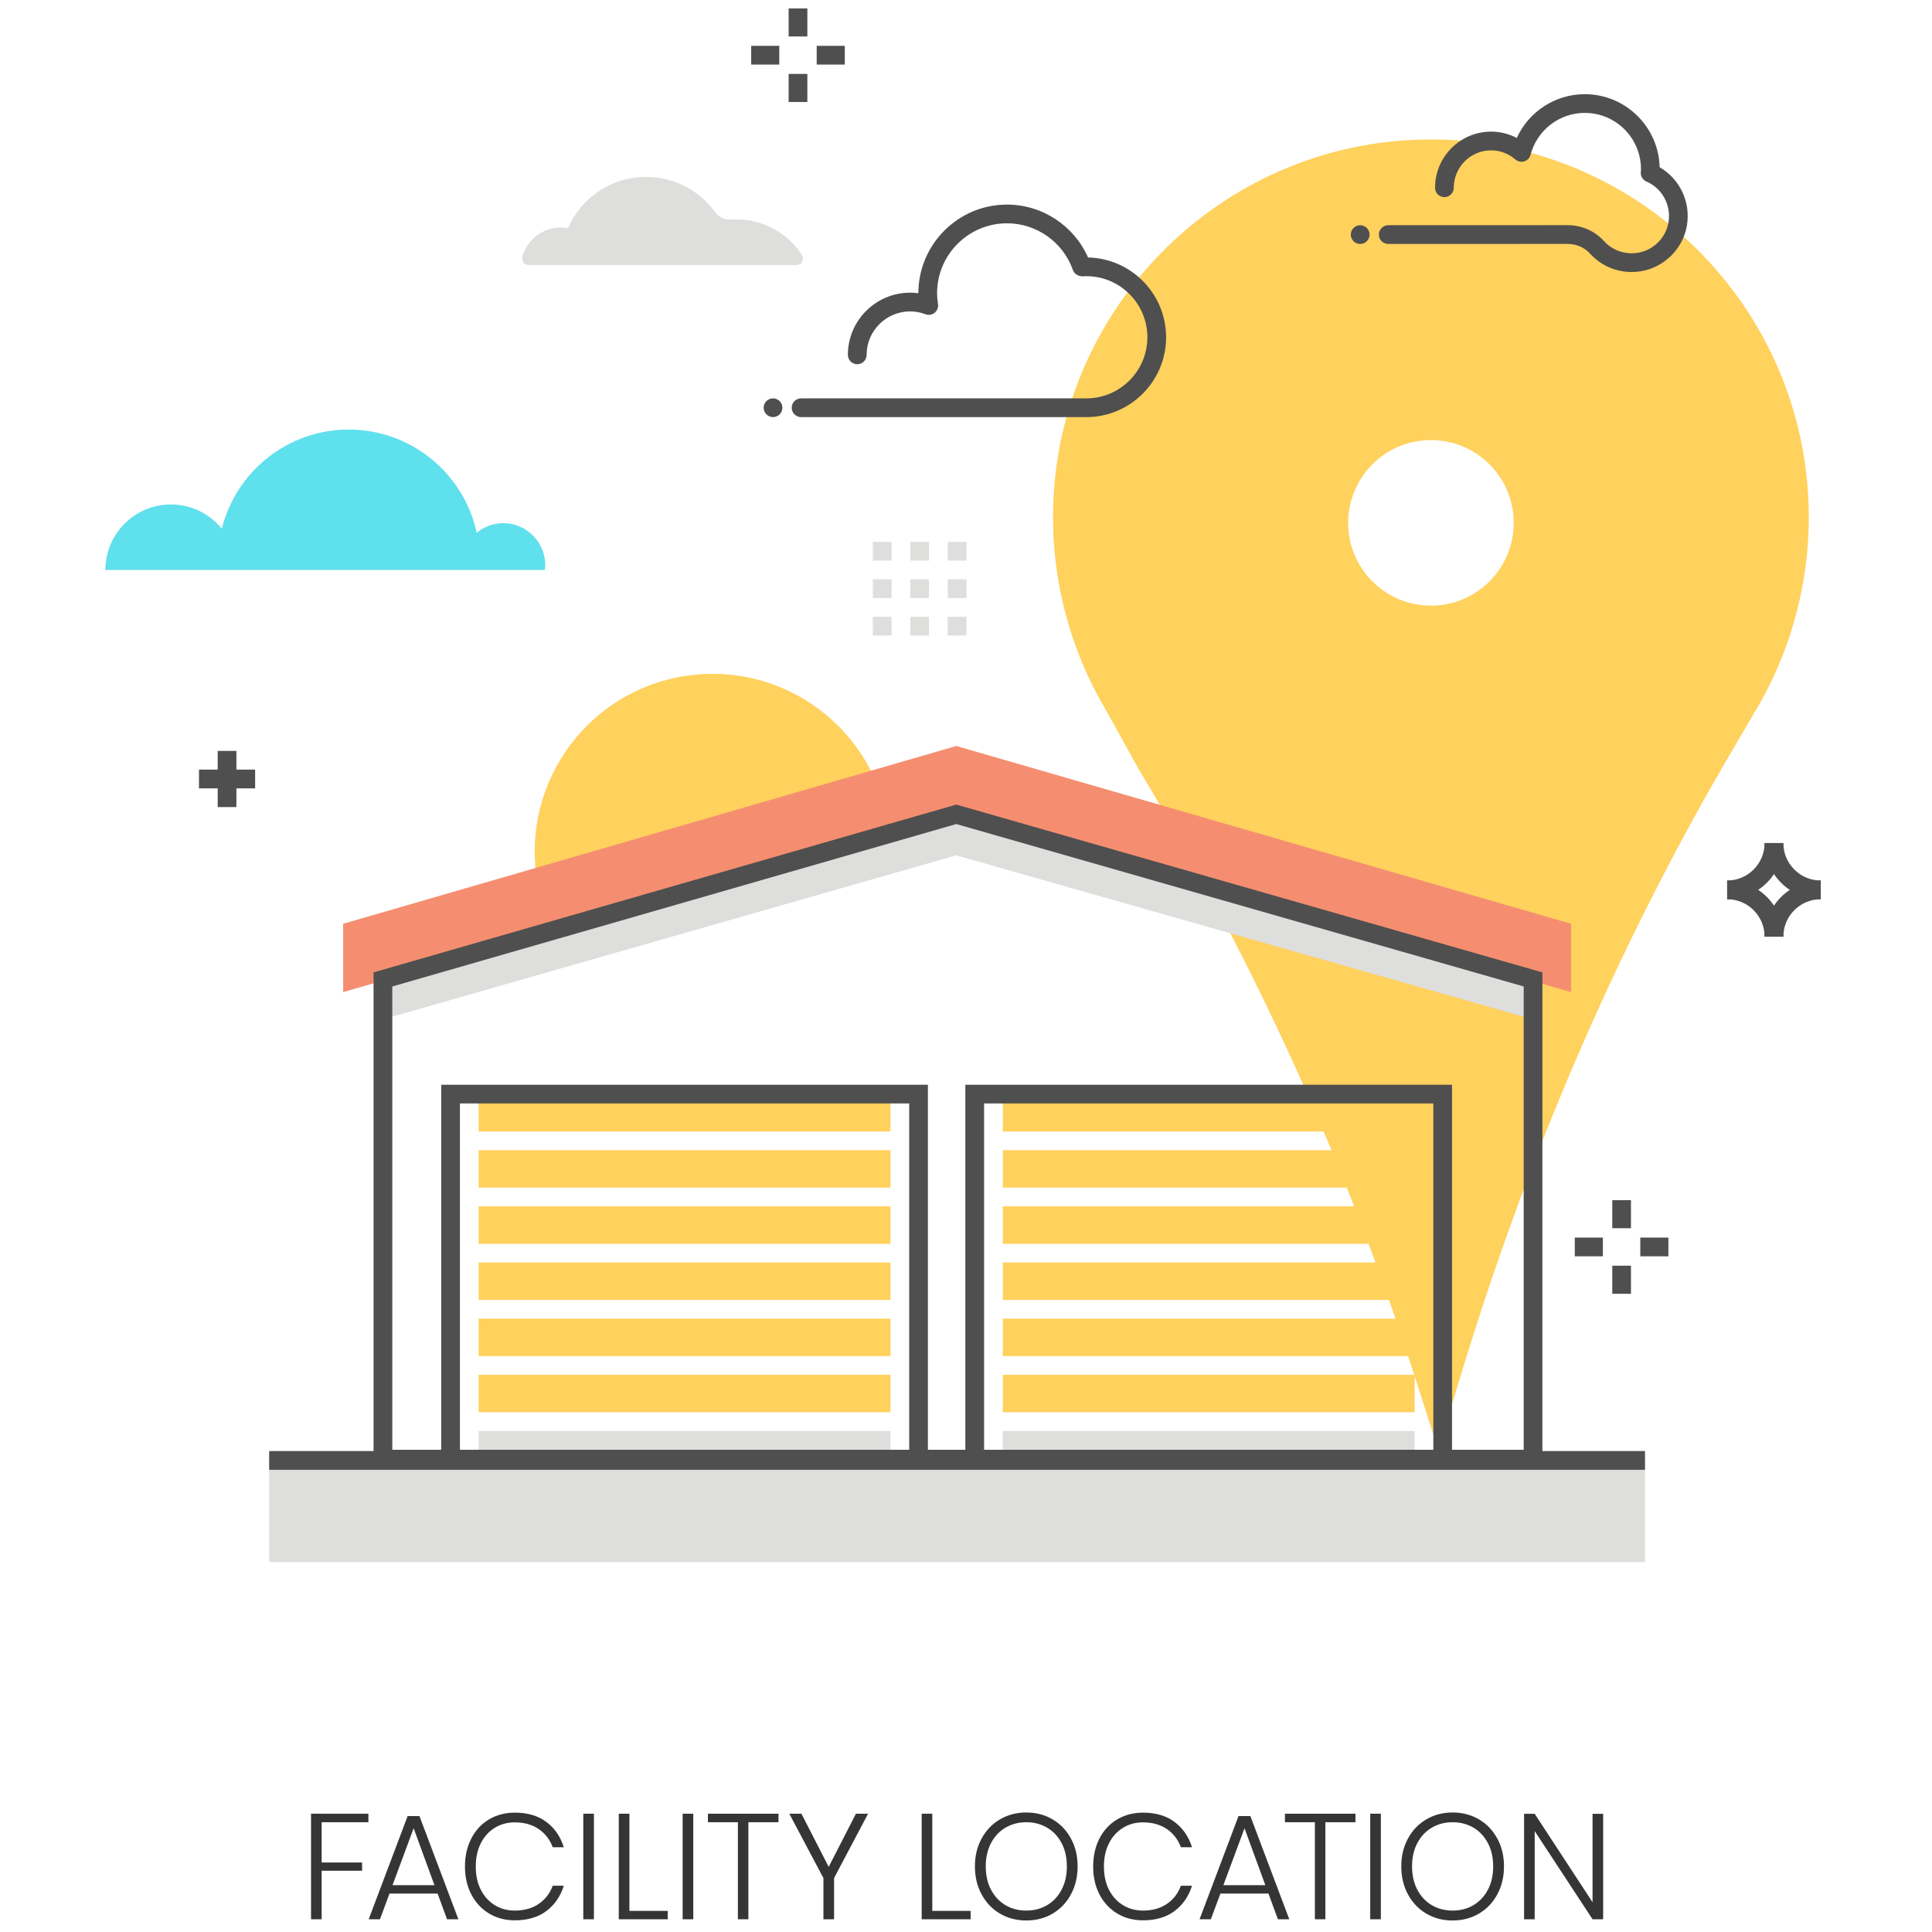 <?xml version="1.0" encoding="utf-8"?>
<!-- Generator: Adobe Illustrator 16.0.3, SVG Export Plug-In . SVG Version: 6.00 Build 0)  -->
<!DOCTYPE svg PUBLIC "-//W3C//DTD SVG 1.1//EN" "http://www.w3.org/Graphics/SVG/1.1/DTD/svg11.dtd">
<svg version="1.1" id="Ebene_1" xmlns="http://www.w3.org/2000/svg" xmlns:xlink="http://www.w3.org/1999/xlink" x="0px" y="0px"
	 width="175px" height="175px" viewBox="0 0 175 175" enable-background="new 0 0 175 175" xml:space="preserve">
<g>
	<g>
		<path fill="#FFD15D" d="M129.343,12.632c-18.877,0.149-34.108,15.625-33.959,34.498c0.046,6.005,1.68,11.909,4.723,17.073
			l3.021,5.444l0.036,0.063c10.477,17.438,18.877,35.919,24.975,54.94l2.136,6.668l2.029-6.7
			c5.988-19.758,14.007-38.37,23.827-55.318l3.252-5.558c2.962-5.214,4.501-11.146,4.456-17.153
			C163.689,27.715,148.213,12.482,129.343,12.632z M129.675,54.86c-4.145,0.032-7.528-3.299-7.56-7.44
			c-0.031-4.143,3.299-7.528,7.439-7.559c4.14-0.035,7.525,3.296,7.561,7.44C137.146,51.443,133.815,54.826,129.675,54.86z"/>
	</g>
</g>
<g>
	<g>
		<rect x="19.719" y="68.018" fill="#4F4F4F" width="1.694" height="5.086"/>
	</g>
	<g>
		<rect x="18.023" y="69.711" fill="#4F4F4F" width="5.086" height="1.698"/>
	</g>
</g>
<g>
	<g>
		<path fill="#4F4F4F" d="M156.445,81.451v-1.694c1.87,0,3.391-1.521,3.391-3.392h1.699
			C161.535,79.169,159.254,81.451,156.445,81.451z"/>
	</g>
	<g>
		<path fill="#4F4F4F" d="M164.923,81.451c-2.801,0-5.087-2.282-5.087-5.086h1.699c0,1.871,1.521,3.392,3.388,3.392V81.451z"/>
	</g>
	<g>
		<path fill="#4F4F4F" d="M161.535,84.843h-1.699c0-1.871-1.521-3.392-3.391-3.392v-1.694
			C159.254,79.756,161.535,82.038,161.535,84.843z"/>
	</g>
	<g>
		<path fill="#4F4F4F" d="M161.535,84.843h-1.699c0-2.805,2.286-5.086,5.087-5.086v1.694
			C163.056,81.451,161.535,82.972,161.535,84.843z"/>
	</g>
</g>
<g>
	<g>
		<rect x="79.062" y="49.085" fill="#DEDEDD" width="1.697" height="1.695"/>
	</g>
	<g>
		<rect x="79.062" y="52.475" fill="#DEDEDD" width="1.697" height="1.696"/>
	</g>
	<g>
		<rect x="79.062" y="55.867" fill="#DEDEDD" width="1.697" height="1.694"/>
	</g>
	<g>
		<rect x="82.454" y="49.085" fill="#DEDEDD" width="1.694" height="1.695"/>
	</g>
	<g>
		<rect x="82.454" y="52.475" fill="#DEDEDD" width="1.694" height="1.696"/>
	</g>
	<g>
		<rect x="82.454" y="55.867" fill="#DEDEDD" width="1.694" height="1.694"/>
	</g>
	<g>
		<rect x="85.846" y="49.085" fill="#DEDEDD" width="1.694" height="1.695"/>
	</g>
	<g>
		<rect x="85.846" y="52.475" fill="#DEDEDD" width="1.694" height="1.696"/>
	</g>
	<g>
		<rect x="85.846" y="55.867" fill="#DEDEDD" width="1.694" height="1.694"/>
	</g>
</g>
<g>
	<rect x="24.382" y="132.062" fill="#DEDEDD" width="124.621" height="9.431"/>
</g>
<g>
	<g>
		<g>
			<rect x="146.039" y="108.712" fill="#4F4F4F" width="1.693" height="2.54"/>
		</g>
		<g>
			<rect x="146.039" y="114.646" fill="#4F4F4F" width="1.693" height="2.545"/>
		</g>
	</g>
	<g>
		<g>
			<rect x="148.578" y="112.101" fill="#4F4F4F" width="2.545" height="1.695"/>
		</g>
		<g>
			<rect x="142.643" y="112.101" fill="#4F4F4F" width="2.545" height="1.695"/>
		</g>
	</g>
</g>
<g>
	<g>
		<g>
			<rect x="71.435" y="0.762" fill="#4F4F4F" width="1.695" height="2.542"/>
		</g>
		<g>
			<rect x="71.435" y="6.696" fill="#4F4F4F" width="1.695" height="2.542"/>
		</g>
	</g>
	<g>
		<g>
			<rect x="73.977" y="4.152" fill="#4F4F4F" width="2.545" height="1.697"/>
		</g>
		<g>
			<rect x="68.042" y="4.152" fill="#4F4F4F" width="2.544" height="1.697"/>
		</g>
	</g>
</g>
<g>
	<path fill="#FFD15D" d="M48.601,79.453c-1.276-8.804,4.827-16.976,13.63-18.251c8.804-1.275,16.976,4.83,18.251,13.634
		L48.601,79.453z"/>
</g>
<g>
	<path fill="#DEDEDD" d="M72.14,24.006c0.477,0,0.75-0.53,0.486-0.929c-1.265-1.933-3.447-3.211-5.931-3.211
		c-0.161,0-0.32,0.005-0.478,0.017c-0.565,0.038-1.104-0.207-1.435-0.666c-1.403-1.936-3.681-3.195-6.256-3.195
		c-3.17,0-5.892,1.911-7.083,4.645c-0.21-0.04-0.422-0.062-0.641-0.062c-1.658,0-3.052,1.113-3.482,2.633
		c-0.11,0.383,0.168,0.768,0.566,0.768H72.14z"/>
</g>
<g>
	<path fill="#5FE0ED" d="M49.39,51.202c0-2.105-1.707-3.814-3.813-3.814c-0.912,0-1.739,0.334-2.396,0.869
		c-1.157-5.342-5.905-9.347-11.592-9.347c-5.558,0-10.208,3.826-11.501,8.982C19,46.55,17.341,45.694,15.48,45.694
		c-3.277,0-5.934,2.657-5.934,5.934h39.802C49.365,51.486,49.39,51.348,49.39,51.202z"/>
</g>
<g>
	<g>
		<path fill="#4F4F4F" d="M98.398,37.782H72.564c-0.47,0-0.85-0.379-0.85-0.85c0-0.468,0.379-0.847,0.85-0.847h25.834
			c3.051,0,5.531-2.483,5.531-5.535s-2.48-5.535-5.531-5.535c-0.098,0-0.19,0.006-0.278,0.012c-0.381,0.033-0.812-0.198-0.933-0.559
			c-0.889-2.536-3.29-4.241-5.975-4.241c-3.492,0-6.332,2.842-6.332,6.334c0,0.298,0.026,0.609,0.084,0.981
			c0.047,0.295-0.07,0.596-0.305,0.789c-0.233,0.189-0.552,0.24-0.834,0.132c-0.451-0.171-0.918-0.257-1.388-0.257
			c-2.174,0-3.939,1.768-3.939,3.939c0,0.468-0.38,0.847-0.848,0.847c-0.468,0-0.85-0.379-0.85-0.847
			c0-3.107,2.53-5.634,5.637-5.634c0.25,0,0.499,0.016,0.749,0.05v0c0-4.428,3.6-8.029,8.026-8.029c3.19,0,6.065,1.9,7.343,4.79
			c3.91,0.083,7.069,3.293,7.069,7.228C105.625,34.537,102.384,37.782,98.398,37.782z"/>
	</g>
	<g>
		<circle fill="#4F4F4F" cx="70.02" cy="36.932" r="0.848"/>
	</g>
</g>
<g>
	<g>
		<circle fill="#4F4F4F" cx="123.204" cy="21.25" r="0.849"/>
	</g>
	<g>
		<path fill="#4F4F4F" d="M147.795,24.639c-1.432,0-2.803-0.597-3.779-1.676c-0.498-0.554-1.24-0.87-2.029-0.87
			c-0.002,0-0.005,0-0.007,0c-2.661,0.007-7.65,0.008-12.381,0.004h-3.85c-0.468,0-0.851-0.379-0.851-0.847
			c0-0.471,0.383-0.85,0.851-0.85h3.85c4.729,0.002,9.718,0.002,12.377-0.005c0.004,0,0.007,0,0.011,0
			c1.268,0,2.467,0.521,3.292,1.431c0.773,0.858,1.921,1.26,3.082,1.071c1.404-0.227,2.548-1.367,2.772-2.773
			c0.252-1.552-0.572-3.066-2.002-3.684c-0.327-0.142-0.533-0.473-0.509-0.829l0.006-0.096c0.005-0.067,0.011-0.134,0.011-0.202
			c0-2.805-2.281-5.087-5.09-5.087c-2.304,0-4.323,1.561-4.91,3.793c-0.079,0.283-0.29,0.506-0.569,0.594
			c-0.279,0.085-0.583,0.023-0.803-0.166c-0.441-0.378-1.183-0.83-2.196-0.83c-1.867,0-3.389,1.521-3.389,3.391
			c0,0.468-0.381,0.848-0.851,0.848c-0.467,0-0.844-0.379-0.844-0.848c0-2.805,2.281-5.086,5.083-5.086
			c0.809,0,1.601,0.199,2.319,0.572c1.086-2.38,3.477-3.963,6.159-3.963c3.686,0,6.693,2.953,6.782,6.617
			c1.814,1.048,2.819,3.124,2.476,5.245c-0.341,2.119-2.058,3.837-4.174,4.177C148.353,24.617,148.073,24.639,147.795,24.639z"/>
	</g>
</g>
<g>
	<g>
		<polygon fill="#DEDEDD" points="138.81,92.322 86.62,77.475 34.85,92.281 34.85,86.095 86.62,71.285 138.81,86.133 		"/>
	</g>
	<g>
		<g>
			<rect x="43.356" y="99.094" fill="#FFD15D" width="37.3" height="3.396"/>
		</g>
		<g>
			<rect x="43.356" y="104.185" fill="#FFD15D" width="37.3" height="3.388"/>
		</g>
		<g>
			<rect x="43.356" y="124.528" fill="#FFD15D" width="37.3" height="3.391"/>
		</g>
		<g>
			<rect x="43.356" y="119.441" fill="#FFD15D" width="37.3" height="3.394"/>
		</g>
		<g>
			<rect x="43.356" y="114.356" fill="#FFD15D" width="37.3" height="3.388"/>
		</g>
		<g>
			<rect x="43.356" y="109.267" fill="#FFD15D" width="37.3" height="3.396"/>
		</g>
		<g>
			<rect x="43.356" y="129.616" fill="#DEDEDD" width="37.3" height="3.391"/>
		</g>
		<g>
			<polygon fill="#4F4F4F" points="84.049,133.007 82.355,133.007 82.355,99.95 41.661,99.95 41.661,133.007 39.965,133.007 
				39.965,98.256 84.049,98.256 			"/>
		</g>
		<g>
			<g>
				<rect x="90.833" y="99.094" fill="#FFD15D" width="37.303" height="3.396"/>
			</g>
			<g>
				<rect x="90.833" y="104.185" fill="#FFD15D" width="37.303" height="3.388"/>
			</g>
			<g>
				<rect x="90.833" y="124.528" fill="#FFD15D" width="37.303" height="3.391"/>
			</g>
			<g>
				<rect x="90.833" y="119.441" fill="#FFD15D" width="37.303" height="3.394"/>
			</g>
			<g>
				<rect x="90.833" y="114.356" fill="#FFD15D" width="37.303" height="3.388"/>
			</g>
			<g>
				<rect x="90.833" y="109.267" fill="#FFD15D" width="37.303" height="3.396"/>
			</g>
			<g>
				<rect x="90.833" y="129.616" fill="#DEDEDD" width="37.303" height="3.391"/>
			</g>
			<g>
				<polygon fill="#4F4F4F" points="131.524,133.007 129.831,133.007 129.831,99.95 89.139,99.95 89.139,133.007 87.441,133.007 
					87.441,98.256 131.524,98.256 				"/>
			</g>
		</g>
	</g>
	<g>
		<g>
			<g>
				<polygon fill="#F58E70" points="142.304,89.866 86.62,73.761 31.083,89.866 31.083,83.674 86.62,67.572 142.304,83.674 				"/>
			</g>
			<g>
				<path fill="#4F4F4F" d="M139.711,133.014H33.837V88.08L86.62,72.878l53.091,15.201V133.014z M35.534,131.318h102.482V89.354
					L86.621,74.642L35.534,89.354V131.318z"/>
			</g>
		</g>
	</g>
</g>
<g>
	<rect x="24.382" y="131.435" fill="#4F4F4F" width="124.621" height="1.699"/>
</g>
<g>
	<g>
		<path fill="#353535" d="M33.368,164.285v0.771h-4.233v3.649h3.662v0.746h-3.662v4.395h-0.961v-9.562H33.368z"/>
	</g>
	<g>
		<path fill="#353535" d="M39.638,171.517h-4.356l-0.867,2.33h-1.019l3.528-9.346h1.071l3.526,9.346h-1.029L39.638,171.517z
			 M39.353,170.757l-1.886-5.154l-1.913,5.154H39.353z"/>
	</g>
	<g>
		<path fill="#353535" d="M49.482,165.025c0.75,0.558,1.28,1.323,1.587,2.298h-1.003c-0.253-0.688-0.674-1.233-1.263-1.643
			c-0.587-0.403-1.315-0.61-2.182-0.61c-0.661,0-1.26,0.161-1.797,0.489c-0.538,0.328-0.961,0.793-1.269,1.399
			c-0.308,0.606-0.46,1.31-0.46,2.116c0,0.803,0.152,1.505,0.46,2.105c0.308,0.603,0.731,1.065,1.269,1.395
			c0.537,0.324,1.137,0.486,1.797,0.486c0.867,0,1.595-0.206,2.182-0.61c0.588-0.408,1.01-0.952,1.263-1.642h1.003
			c-0.308,0.977-0.837,1.741-1.587,2.298c-0.749,0.558-1.699,0.837-2.847,0.837c-0.878,0-1.66-0.209-2.346-0.622
			c-0.688-0.42-1.221-0.997-1.601-1.734c-0.38-0.736-0.572-1.573-0.572-2.513c0-0.952,0.191-1.796,0.572-2.537
			c0.38-0.743,0.913-1.321,1.601-1.732c0.686-0.409,1.468-0.616,2.346-0.616C47.783,164.189,48.733,164.467,49.482,165.025z"/>
	</g>
	<g>
		<path fill="#353535" d="M53.796,164.285v9.562h-0.962v-9.562H53.796z"/>
	</g>
	<g>
		<path fill="#353535" d="M57.012,173.088h3.471v0.759h-4.435v-9.562h0.964V173.088z"/>
	</g>
	<g>
		<path fill="#353535" d="M62.797,164.285v9.562h-0.964v-9.562H62.797z"/>
	</g>
	<g>
		<path fill="#353535" d="M70.515,164.285v0.771h-2.727v8.79h-0.951v-8.79h-2.713v-0.771H70.515z"/>
	</g>
	<g>
		<path fill="#353535" d="M78.628,164.285l-3.079,5.832v3.729h-0.963v-3.729l-3.092-5.832h1.098l2.47,4.815l2.468-4.815H78.628z"/>
	</g>
	<g>
		<path fill="#353535" d="M84.447,173.088h3.473v0.759h-4.435v-9.562h0.962V173.088z"/>
	</g>
	<g>
		<path fill="#353535" d="M95.345,164.799c0.709,0.416,1.264,0.996,1.662,1.739c0.404,0.741,0.604,1.58,0.604,2.52
			c0,0.943-0.2,1.783-0.604,2.53c-0.398,0.746-0.953,1.328-1.662,1.746c-0.701,0.415-1.496,0.623-2.382,0.623
			c-0.888,0-1.682-0.208-2.39-0.623c-0.706-0.418-1.258-1-1.661-1.746c-0.405-0.747-0.604-1.587-0.604-2.53
			c0-0.939,0.198-1.778,0.604-2.52c0.403-0.743,0.955-1.323,1.661-1.739c0.708-0.413,1.502-0.624,2.39-0.624
			C93.849,164.175,94.644,164.386,95.345,164.799z M91.081,165.546c-0.553,0.324-0.992,0.794-1.313,1.397
			c-0.319,0.604-0.479,1.31-0.479,2.114c0,0.809,0.16,1.512,0.479,2.117c0.32,0.606,0.76,1.071,1.313,1.4
			c0.558,0.324,1.183,0.486,1.882,0.486c0.693,0,1.318-0.162,1.877-0.486c0.558-0.329,0.996-0.794,1.316-1.4
			c0.32-0.605,0.48-1.309,0.48-2.117c0-0.805-0.16-1.51-0.48-2.114c-0.32-0.604-0.759-1.073-1.316-1.397
			c-0.559-0.326-1.184-0.489-1.877-0.489C92.264,165.057,91.639,165.22,91.081,165.546z"/>
	</g>
	<g>
		<path fill="#353535" d="M106.383,165.025c0.749,0.558,1.282,1.323,1.59,2.298h-1.007c-0.256-0.688-0.672-1.233-1.26-1.643
			c-0.59-0.403-1.316-0.61-2.188-0.61c-0.658,0-1.258,0.161-1.791,0.489c-0.542,0.328-0.965,0.793-1.272,1.399
			c-0.309,0.606-0.461,1.31-0.461,2.116c0,0.803,0.152,1.505,0.461,2.105c0.308,0.603,0.73,1.065,1.272,1.395
			c0.533,0.324,1.133,0.486,1.791,0.486c0.871,0,1.598-0.206,2.188-0.61c0.588-0.408,1.004-0.952,1.26-1.642h1.007
			c-0.308,0.977-0.841,1.741-1.59,2.298c-0.751,0.558-1.7,0.837-2.852,0.837c-0.873,0-1.656-0.209-2.343-0.622
			c-0.69-0.42-1.221-0.997-1.604-1.734c-0.377-0.736-0.565-1.573-0.565-2.513c0-0.952,0.188-1.796,0.565-2.537
			c0.383-0.743,0.913-1.321,1.604-1.732c0.687-0.409,1.47-0.616,2.343-0.616C104.683,164.189,105.632,164.467,106.383,165.025z"/>
	</g>
	<g>
		<path fill="#353535" d="M114.897,171.517h-4.351l-0.869,2.33h-1.02l3.526-9.346h1.076l3.524,9.346h-1.031L114.897,171.517z
			 M114.613,170.757l-1.885-5.154l-1.915,5.154H114.613z"/>
	</g>
	<g>
		<path fill="#353535" d="M122.778,164.285v0.771h-2.727v8.79h-0.949v-8.79h-2.713v-0.771H122.778z"/>
	</g>
	<g>
		<path fill="#353535" d="M125.078,164.285v9.562h-0.963v-9.562H125.078z"/>
	</g>
	<g>
		<path fill="#353535" d="M133.965,164.799c0.708,0.416,1.258,0.996,1.662,1.739c0.405,0.741,0.604,1.58,0.604,2.52
			c0,0.943-0.199,1.783-0.604,2.53c-0.404,0.746-0.954,1.328-1.662,1.746c-0.707,0.415-1.501,0.623-2.389,0.623
			c-0.885,0-1.681-0.208-2.383-0.623c-0.707-0.418-1.264-1-1.661-1.746c-0.405-0.747-0.604-1.587-0.604-2.53
			c0-0.939,0.199-1.778,0.604-2.52c0.397-0.743,0.954-1.323,1.661-1.739c0.702-0.413,1.498-0.624,2.383-0.624
			C132.464,164.175,133.258,164.386,133.965,164.799z M129.699,165.546c-0.558,0.324-0.997,0.794-1.316,1.397
			c-0.321,0.604-0.48,1.31-0.48,2.114c0,0.809,0.159,1.512,0.48,2.117c0.319,0.606,0.759,1.071,1.316,1.4
			c0.56,0.324,1.185,0.486,1.877,0.486c0.699,0,1.324-0.162,1.883-0.486c0.552-0.329,0.99-0.794,1.312-1.4
			c0.321-0.605,0.481-1.309,0.481-2.117c0-0.805-0.16-1.51-0.481-2.114c-0.321-0.604-0.76-1.073-1.312-1.397
			c-0.559-0.326-1.184-0.489-1.883-0.489C130.884,165.057,130.259,165.22,129.699,165.546z"/>
	</g>
	<g>
		<path fill="#353535" d="M145.212,173.847h-0.96l-5.24-7.988v7.988h-0.961v-9.55h0.961l5.24,8.006v-8.006h0.96V173.847z"/>
	</g>
</g>
</svg>
